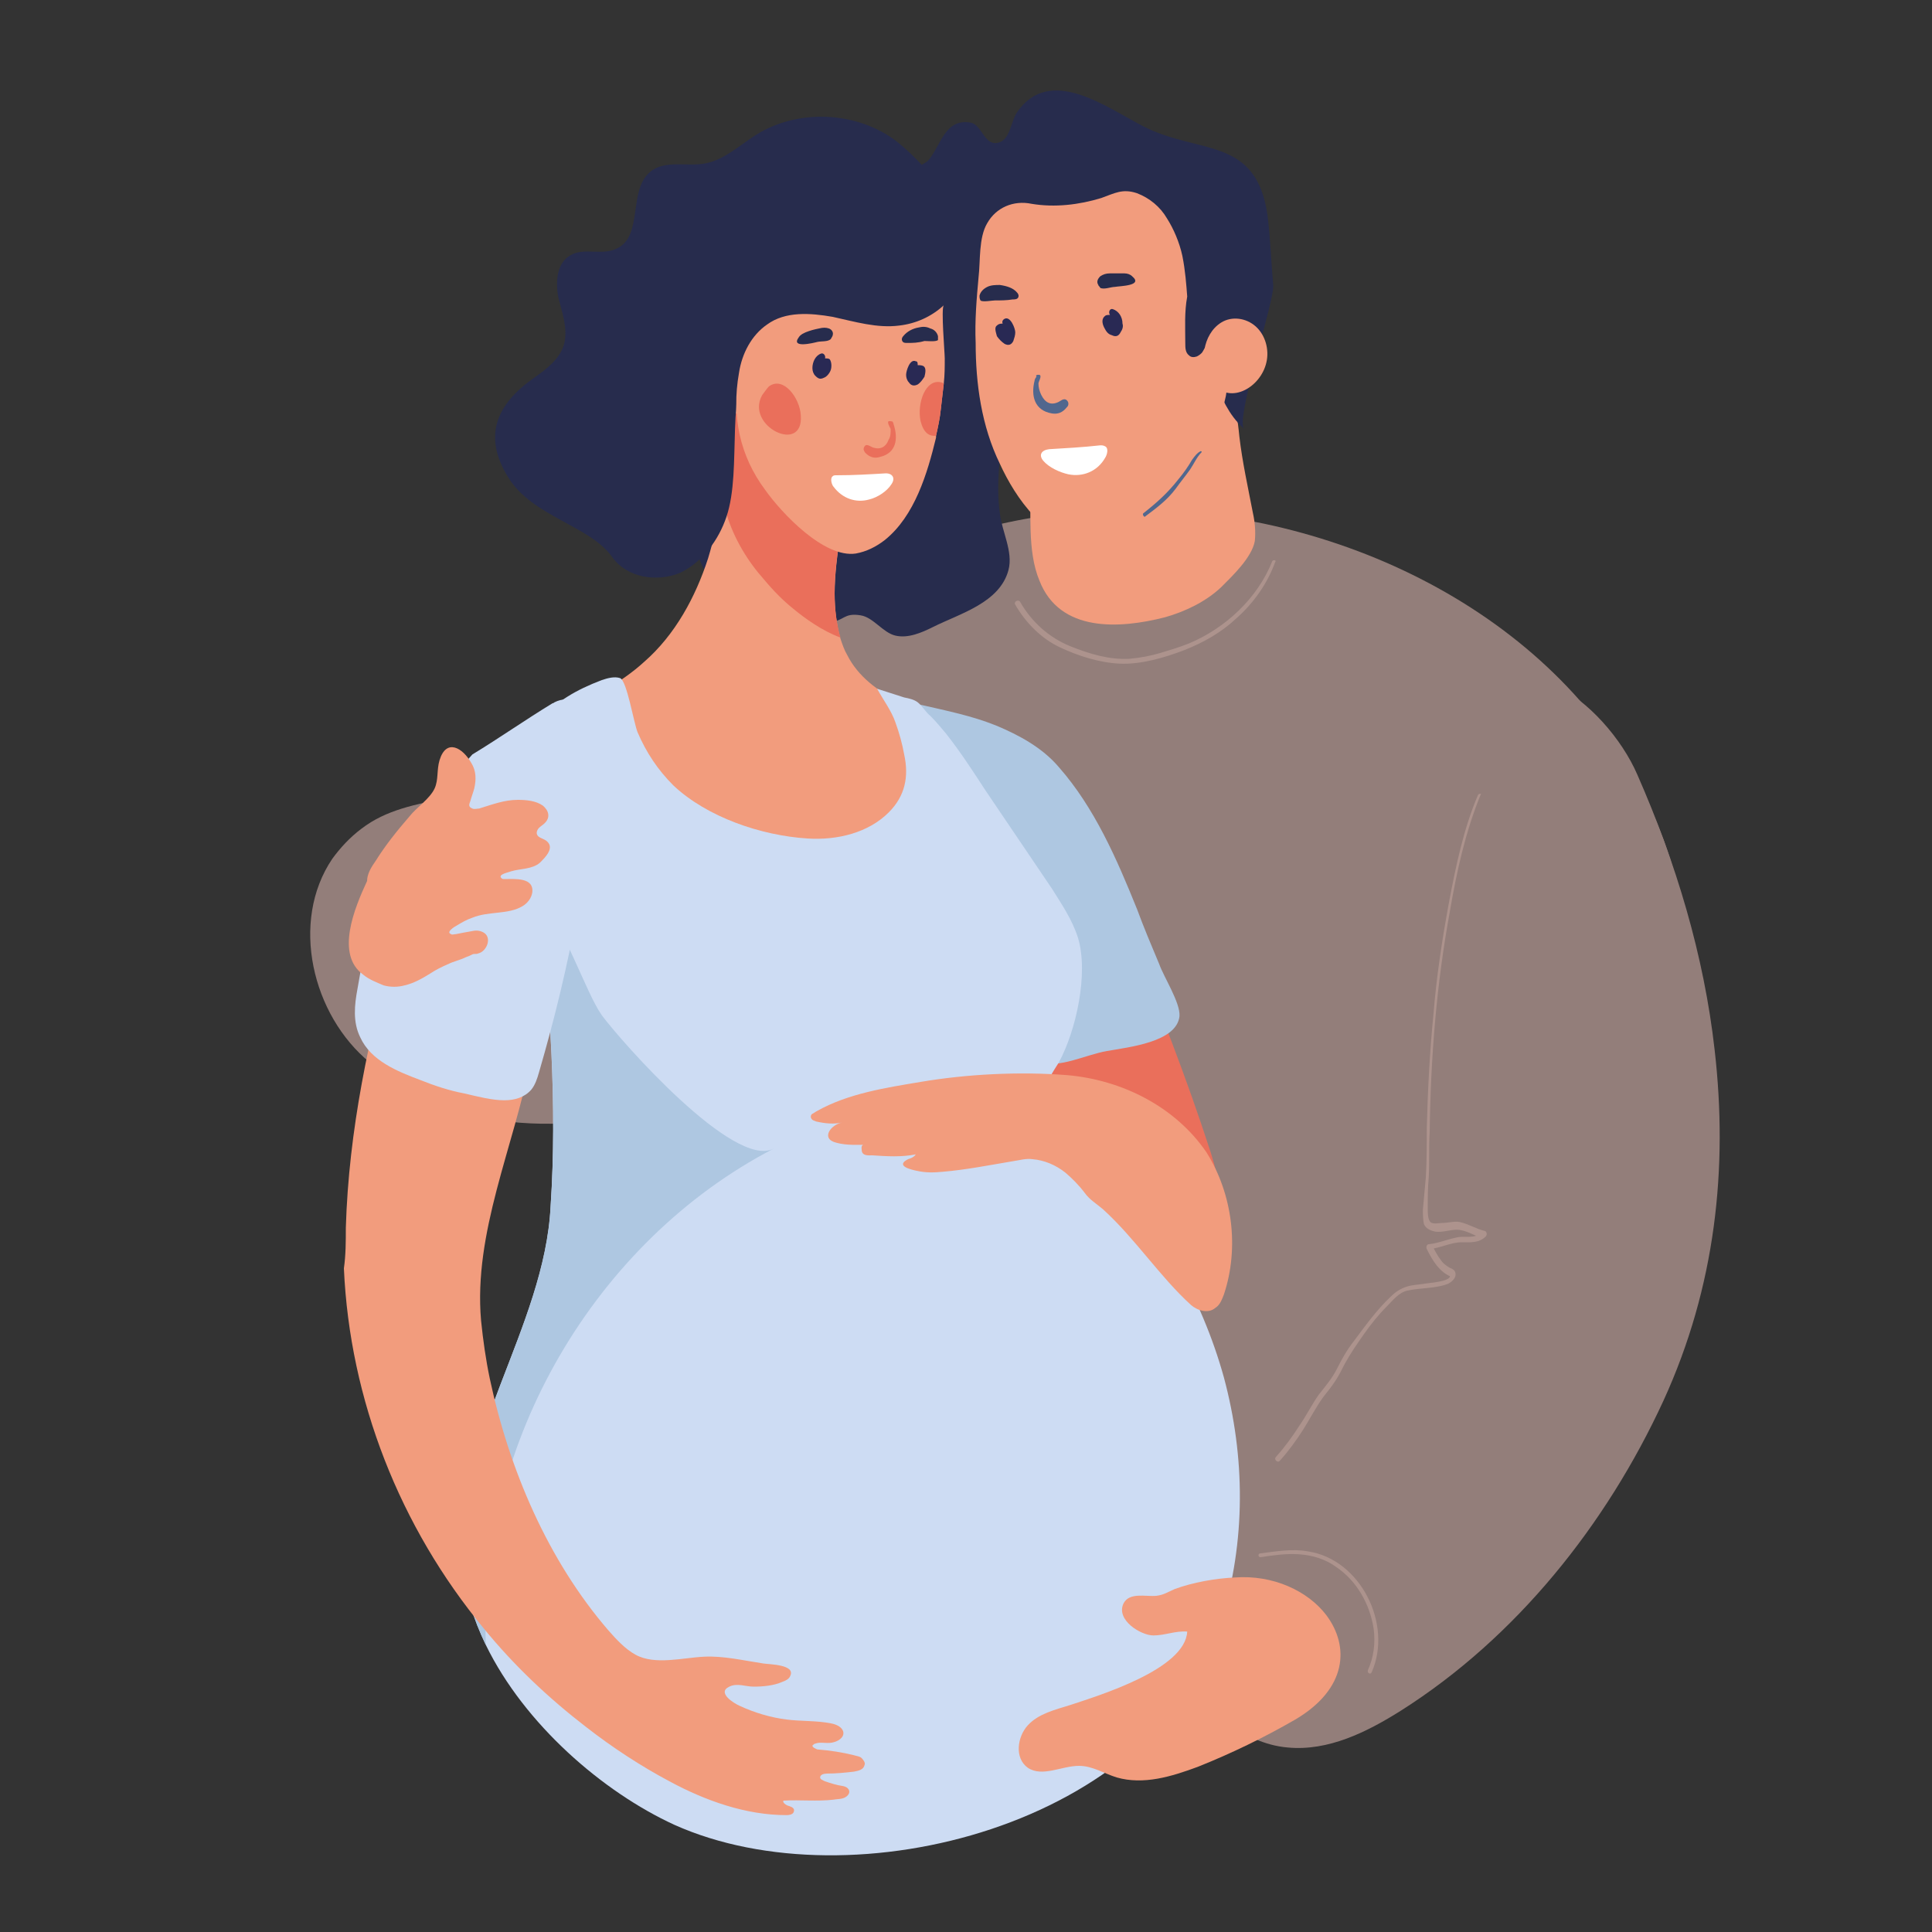 <?xml version="1.0" encoding="UTF-8"?>
<!-- Generator: Adobe Illustrator 27.7.0, SVG Export Plug-In . SVG Version: 6.00 Build 0)  -->
<svg xmlns="http://www.w3.org/2000/svg" xmlns:xlink="http://www.w3.org/1999/xlink" version="1.1" id="Layer_1" x="0px" y="0px" viewBox="0 0 200 200" style="enable-background:new 0 0 200 200;" xml:space="preserve">
<rect x="0" y="0" width="200" height="200" fill="#333333" stroke="none"/>
<style type="text/css">
	.st0{fill:#937E7A;}
	.st1{fill:#272C4D;}
	.st2{fill:#F29C7D;}
	.st3{fill:#EA6F5B;}
	.st4{fill:#AEC7E1;}
	.st5{fill:#51678E;}
	.st6{fill:#FFFFFF;}
	.st7{fill:#292954;}
	.st8{fill:#CDDCF3;}
	.st9{fill:#AD938D;}
</style>
<g>
	<path class="st0" d="M34.4,88.9c0.8-1.1,1.8-2.2,3-3.1c2.6-2,5.6-2.5,8.8-3.2c4.4-1.1,9-1.9,13.2-3.6c2.3-0.9,4.5-2.1,6.4-3.7   c1.9-1.5,3-4,5-5.2c1.3-0.8,2.3-1.6,3.8-2.2c8.3-3,14.8-9.1,23.2-12c8.6-3,17.8-3.7,26.8-2.7c2.1,0.2,4.2,0.6,6.2,1   c21.3,4.5,40.4,19.3,43.7,41.7c1.4,9.7,2.4,19.5,0.8,29.2c-1.5,9.7-5.7,19.2-13.1,25.6c-4,3.4-8.9,5.7-14,6.6   c-4.1,0.7-8,0.6-11.6,3c-8.3,5.6-14.7,16.3-26.2,11.7c-6.1-2.4-11.4-6.4-15.7-11.3c-3.9-4.5-7-10-7.7-16c-0.4-3.6,0.7-7.3,0-10.9   c-0.1-0.7-0.4-1.5-0.6-2.2c-1.4-3.7-4.3-6.3-7.4-8.4c-3-2.1-7.3-3.8-9.2-7.1c-0.3-0.6-0.5-1.2-0.8-1.8c-1.4,0.7-3,1.1-4.5,1.3   c-5.6,1-11.5,1.1-16.9-0.5c-3.4-1-6.7-2.7-9.3-5.1C32.3,105.1,30,95.4,34.4,88.9z"></path>
	<path class="st1" d="M82.3,64.4c-7.8-0.5-11-5.1-11.1-14.1c-0.1-7.2,1.3-15.2,7.1-20.2c3.4-3,10.6-7,15-7.5   c9.7-1,11.6,14.9,10.6,21.7c-0.4,2.9-0.8,5.9-0.4,8.8c0.2,1.9,1.4,4,0.9,5.9c-0.9,3.4-5,4.5-7.8,5.9c-1.2,0.6-2.6,1.2-3.9,0.9   c-1.3-0.3-2.3-1.9-3.6-2.1c-1.8-0.3-1.7,0.6-3.2,0.7C84.6,64.4,83.4,64.4,82.3,64.4z"></path>
	<path class="st2" d="M55.3,87.7c6.4,9.5,19.3,14.4,26.8,23.4c4.2,4.9,11.3,12.4,18.1,7.4c2.2-1.7,3.7-4.1,4.9-6.7   c2.3-5.2,3.4-10.9,4-16.6c0.3-2.7,0.2-5.6,0.8-8.3c0.4-2.2,1-3.7-0.1-6c-3.1-6.3-11.2-5.7-16.7-8.3c-2.2-1-4.3-2.6-5.4-4.8   c-0.3-0.5-0.5-1.1-0.7-1.7c-0.4-1.4-0.6-3-0.6-4.6c0-4,1.1-8.4,1.5-12.4c0.1-1.3,0.2-2.6,0.1-3.8c0-0.1,0-0.3,0-0.4   c-0.2-2-1-3.9-2.1-5.6c-0.9-1.4-2.2-2.9-3.9-3.2c-1.8-0.3-3.3,1.3-3.9,2.9c-0.4,1.1-1.3,1.8-1.9,2.7c-0.5,0.7-0.8,1.4-1.1,2.2   c-0.3,0.8-0.4,1.3-0.4,2.2c0,1.8,0.1,3.7-0.1,5.5c-0.2,2.1-0.7,4.2-1.3,6.2c-1.3,4-3.4,7.9-6.6,10.7c-2.4,2.2-5.4,3.7-8.3,5.2   c-3,1.5-5.6,2.3-6.1,6C52,82.5,53.6,85.6,55.3,87.7z"></path>
	<g>
		<path class="st3" d="M120.7,126.3c0.5,0.4,1.1,0.7,1.8,0.8c1.7,0.2,3.1-1.3,3.5-3c0.3-1.6-0.2-3.3-0.7-4.9    c-2.5-7.7-5.4-15.2-8.6-22.7c-2.3-5.4-4.6-16-10-18.9c-1.3-0.7-2.1-0.6-3.5-0.1c-1.4,0.5-2.5,0.9-3.2,2.3c-0.5,1-0.7,2.3-0.7,3.5    c0.2,7.7,0.1,15.8,4.1,22.5c4.5,7.4,10,14,16.4,19.8C120.1,125.9,120.4,126.1,120.7,126.3z"></path>
	</g>
	<path class="st4" d="M94.2,73.1c0.3-0.3,0.9-0.2,1.3-0.1c2.6,0.6,5.1,1.1,7.6,2.1c2.4,1,4.8,2.3,6.5,4.3c3.7,4.2,6,9.5,8.1,14.7   c0.7,1.9,1.5,3.8,2.3,5.7c0.5,1.4,2.2,4,2.1,5.4c-0.3,2.7-5.3,3.2-7.5,3.6c-2.3,0.4-4.8,1.8-7.2,1.2c-5.1-1.2-3.5-7.6-3.1-11.3   c0.4-3.7,0-7.3-1.5-10.8c-2.1-4.7-5.3-8.8-8.3-12.9C94.1,74.5,93.7,73.6,94.2,73.1z"></path>
	<path class="st0" d="M177.5,108.7c1.4,12.2,0.1,24.5-5.3,36.3c-5.9,12.8-15.2,24.5-27.2,32.1c-3.5,2.2-7.5,4.2-11.7,3.8   c-4.7-0.4-9.3-4.3-10.6-8.9c-1.1-3.9,2.9-10,5-13.1c5.2-7.6,12.9-13.1,18.9-20c2-2.3,3.8-4.8,5.3-7.4c3.8-6.9,4.1-15.2,3.1-22.9   c-1-7.8-3.2-15.4-4.2-23.2c-0.4-3.2-0.5-6.4,0.5-9.4c4.2-12,15-3.2,18.2,4.2C173.5,89.3,176.4,98.9,177.5,108.7z"></path>
	<g>
		<path class="st2" d="M106.6,49.9c0-0.1,0-0.2,0-0.2c-0.2-3.6,2.2-4.9,5.3-5.6c3.9-0.9,10.3-5.1,14.3-3.1c1.9,0.9,1.9,2.4,2.1,4.2    c0.3,2.6,0.9,5.3,1.4,7.9c0.2,0.9,0.3,1.9,0.2,2.9c-0.3,1.7-2.3,3.6-3.5,4.8c-1.6,1.5-3.7,2.5-5.8,3.1c-4.7,1.2-10.9,1.6-13-3.8    C106.3,57,106.8,52.9,106.6,49.9z"></path>
		<path class="st1" d="M120.8,36.5C120.8,36.5,120.8,36.5,120.8,36.5c-5.2-0.7-10.3-2.6-14.7-5.3c-3.5-2.1-8.1-3.8-10.5-7.2    c-0.9-1.2-2.5-4.3-1.9-5.8c0.2-0.5,1.9-1.1,2.4-1.6c1.3-1.5,1.7-4.4,4.4-3.9c1.1,0.2,1.4,2.3,2.7,2.1c1.4-0.2,1.4-2.2,2.1-3.2    c3.4-4.9,9.2-0.5,13.1,1.5c5.7,2.9,11.6,1,12.8,9.1c0.3,2.3,0.4,5.1,0.6,7.3c0.2,1.5-4,14.1-3,14.9    C125.3,41.3,126.7,37.3,120.8,36.5z"></path>
		<path class="st2" d="M122.4,26.5c-0.3-1.4-0.9-2.8-1.6-3.9c-0.7-1.2-1.8-2.1-3.1-2.6c-1.5-0.5-2.3,0-3.7,0.5    c-2.3,0.7-4.8,1-7.2,0.6c-1.9-0.4-3.7,0.4-4.6,2c-0.9,1.5-0.7,3.9-0.9,5.6c-0.2,2.2-0.4,4.5-0.3,6.8c0,4.2,0.6,8.6,2.5,12.5    c1.6,3.5,4.8,8.3,9.4,8.2c1.3,0,2.4-0.6,3.6-1.2c3.6-1.9,6.5-5,8.4-8.6c0.9-1.7,1.6-3.5,2-5.4c0.3-1.7,0.4-4-1-5.2    c-0.2-0.2-0.5-0.3-0.7-0.2c-0.4,0.1-0.5,0.5-0.7,0.8c-0.1,0.2-0.4,0.4-0.6,0.5c-0.3,0.1-0.6,0.1-0.8-0.1c-0.4-0.3-0.4-0.8-0.4-1.3    c0-1.6-0.1-3.2,0.2-4.8C122.8,29.4,122.7,28,122.4,26.5z"></path>
		<path class="st2" d="M130,33.8c-1-0.9-2.5-1.1-3.6-0.4c-1.9,1.2-2.3,4.2-1.1,6c1.8,2.7,5.2,0.8,5.8-1.9    C131.4,36.2,131,34.7,130,33.8C130.1,33.8,130,33.8,130,33.8z"></path>
		<g>
			<path class="st5" d="M107.4,38.8c0.1,0,0.1,0,0.2,0c0.3,0.1-0.1,0.7-0.1,0.9c0,0.4,0.1,0.8,0.3,1.2c0.4,0.8,1,1.1,1.8,0.7     c0.2-0.1,0.5-0.4,0.8-0.2c0.1,0.1,0.2,0.2,0.2,0.4c0,0.2-0.1,0.3-0.2,0.4c-0.4,0.5-0.9,0.7-1.5,0.6c-1.8-0.3-2.2-1.8-1.8-3.4     c0-0.1,0.1-0.3,0.2-0.4C107.2,38.9,107.3,38.8,107.4,38.8z"></path>
		</g>
		<path class="st6" d="M113.9,46.1c0.2,0,0.3,0,0.5,0.1c0.4,0.2,0.2,0.9,0,1.2c-0.8,1.4-2.3,2-3.8,1.7c-0.9-0.2-2-0.7-2.6-1.4    c-0.5-0.6-0.2-1.1,0.6-1.2C110.3,46.4,112.1,46.3,113.9,46.1C113.9,46.1,113.9,46.1,113.9,46.1z"></path>
		<path class="st1" d="M113.7,29.5c-0.2-0.3-0.1-0.6,0.2-0.9c0.3-0.2,0.6-0.3,1-0.3c0.5,0,1,0,1.5,0c0.3,0,0.6,0.1,0.8,0.3    c1.2,1-1.3,1-1.8,1.1c-0.4,0-1.1,0.3-1.5,0.1C113.8,29.6,113.7,29.6,113.7,29.5z"></path>
		<path class="st7" d="M114.3,33.9c0.2,0.4,0.4,0.7,0.8,0.8c0.4,0.2,0.7,0.1,0.9-0.3c0.2-0.3,0.3-0.6,0.2-0.9c0-0.7-0.4-1.3-1-1.5    c-0.3-0.1-0.5,0.3-0.3,0.6c0,0,0,0,0,0c-0.2,0-0.4,0-0.5,0.1C114,33,114.1,33.5,114.3,33.9z"></path>
		<g>
			<path class="st7" d="M103.2,33.7C103.2,33.7,103.2,33.7,103.2,33.7c0.2-0.2,0.4-0.2,0.6-0.2c-0.1-0.2,0-0.4,0.2-0.5     c0.6-0.3,1.1,1,1.1,1.4c0,0.3-0.1,0.6-0.2,0.9c-0.2,0.4-0.5,0.5-0.9,0.3c-0.3-0.2-0.6-0.5-0.8-0.8     C103.1,34.4,102.9,33.9,103.2,33.7z"></path>
			<path class="st1" d="M104.8,31c0.2,0,0.5,0,0.6-0.2c0.1-0.2,0-0.4-0.1-0.5c-0.4-0.5-1.1-0.7-1.8-0.8c-0.4,0-0.9,0-1.3,0.2     c-0.4,0.2-0.7,0.5-0.8,0.9c0,0.2,0,0.3,0.1,0.5c0.2,0.2,1.2,0,1.5,0C103.6,31.1,104.2,31.1,104.8,31z"></path>
		</g>
		<g>
			<path class="st5" d="M118.4,53.1c1.4-1.1,2.5-2.1,3.6-3.5c0.5-0.6,1-1.3,1.4-2c0.3-0.4,0.5-0.7,0.9-0.9c0,0,0.1,0,0.1,0.1     c-0.5,0.5-0.8,1.2-1.2,1.8c-0.5,0.7-1,1.3-1.5,2c-0.9,1.2-2,2-3.2,2.9C118.4,53.5,118.2,53.2,118.4,53.1L118.4,53.1z"></path>
		</g>
	</g>
	<path class="st3" d="M79.1,60c1,1.2,2,2.2,3,3c1.2,1,3,2.3,4.9,3c-0.4-1.4-0.6-3-0.6-4.6c0-4,1.1-8.4,1.5-12.4   c-0.1-0.1-0.1-0.2-0.2-0.3c-2.4-3.6-5.7-5.9-10.2-6c-1,0-2.1,0.1-2.6,0.9c-0.4,0.5-0.3,1.2-0.3,1.9c0.1,2.5-0.2,5.2,0.6,7.7   C76,55.8,77.4,58.1,79.1,60z"></path>
	<path class="st1" d="M99.8,28.6c-0.1,0.3-0.2,0.7-0.4,1c-2.3,4.5-7.8,4.8-12.3,4c-0.9-0.2-1.8-0.4-2.8-0.5c-0.8-0.1-1.7-0.3-2.5,0   c-1.5,0.5-2.8,1.5-3.7,2.8c-3.2,4.3-1.2,12.6-2.9,17.6c-0.8,2.4-2.5,4.7-4.8,5.8c-2.4,1-5.5,0.5-7-1.6c-2.3-3.3-8.3-4.2-10.8-8.3   c-2.6-4.2-1.3-7.5,2.7-10.3c1.3-0.9,2.7-2,3.1-3.5c0.4-1.6-0.2-3.2-0.6-4.8c-0.3-1.6-0.2-3.6,1.3-4.4c1.4-0.8,3.3,0.1,4.8-0.7   c2.7-1.3,1.1-6,3.4-7.9c1.5-1.3,3.9-0.5,5.8-0.9c1.9-0.4,3.4-1.8,5.1-2.9c4.4-2.8,10.6-2.5,14.7,0.7   C96.5,17.6,101.4,23.6,99.8,28.6z"></path>
	<path class="st2" d="M79.2,50.7c1.7,2.4,6.1,7.1,9.4,6.6c1.1-0.2,2.1-0.7,3-1.4c3.1-2.5,4.4-6.9,5.3-10.6c0-0.1,0-0.1,0-0.2   c0.2-0.9,0.4-1.8,0.5-2.8c0.1-0.9,0.2-1.7,0.3-2.6c0.1-0.9,0.1-1.7,0.1-2.6c0-0.6-0.4-5.2-0.1-5.5c-1.3,1.2-2.9,1.9-4.6,2.1   c-2.3,0.3-4.6-0.4-6.9-0.9c-2.3-0.4-4.9-0.6-6.8,0.8c-1.6,1.1-2.6,3-2.9,5C75.7,43.1,76.6,47.2,79.2,50.7z"></path>
	<path class="st3" d="M79.6,40c1.5-1.1,3.2,1.2,3.3,3c0.3,4.1-5.8,1.1-4-2.1C79.2,40.5,79.4,40.2,79.6,40z"></path>
	<path class="st3" d="M95.3,43.6c0.3,1.2,0.9,1.6,1.6,1.5c0.2-0.9,0.4-1.8,0.5-2.8c0.1-0.9,0.2-1.7,0.3-2.6c-0.1,0-0.1-0.1-0.2-0.1   C95.8,39.1,94.9,41.8,95.3,43.6z"></path>
	<path class="st1" d="M86.2,34.7c0.1-0.3-0.1-0.6-0.4-0.7c-0.3-0.1-0.6-0.1-1,0c-0.5,0.1-0.9,0.2-1.4,0.4c-0.2,0.1-0.5,0.2-0.7,0.5   c-0.9,1.2,1.5,0.6,1.9,0.5c0.4-0.1,1.1,0,1.4-0.3C86.1,34.9,86.2,34.8,86.2,34.7z"></path>
	<path class="st7" d="M86,38.3c-0.1,0.3-0.4,0.7-0.7,0.8c-0.4,0.2-0.6,0.1-0.9-0.2c-0.2-0.2-0.3-0.5-0.3-0.8c0-0.6,0.3-1.3,0.9-1.5   c0.3-0.1,0.5,0.3,0.4,0.5c0,0,0,0,0,0c0.2,0,0.4,0,0.5,0.1C86.1,37.5,86.1,38,86,38.3z"></path>
	<path class="st7" d="M95.6,37.9C95.6,37.9,95.6,37.8,95.6,37.9c-0.2-0.1-0.4-0.1-0.6-0.1c0-0.2,0-0.4-0.2-0.4c-0.6-0.3-1,1-1,1.4   c0,0.3,0.1,0.6,0.3,0.8c0.2,0.3,0.5,0.4,0.9,0.2c0.3-0.2,0.5-0.5,0.7-0.8C95.8,38.6,95.9,38.1,95.6,37.9z"></path>
	<g>
		<path class="st3" d="M92.2,43.6c-0.1,0-0.1,0-0.2,0c-0.2,0.1,0.1,0.6,0.2,0.8c0,0.4,0,0.8-0.2,1.1c-0.3,0.8-0.9,1.1-1.7,0.8    c-0.2-0.1-0.5-0.3-0.7-0.2c-0.1,0.1-0.2,0.2-0.2,0.4c0,0.1,0.1,0.3,0.2,0.4c0.4,0.4,0.9,0.6,1.5,0.4c1.7-0.4,1.9-1.9,1.4-3.4    c0-0.1-0.1-0.3-0.2-0.3C92.3,43.7,92.3,43.6,92.2,43.6z"></path>
	</g>
	<g>
		<path class="st7" d="M91.7,50.4c-0.9,0.5-1.8,0.7-2.9,0.5c-0.5-0.1-1.7-0.2-2-0.8c-0.1-0.2,0.1-0.4,0.3-0.3    c0.2,0.1,0.4,0.2,0.7,0.3c0.3,0.1,0.7,0.2,1,0.3c0.9,0.2,1.7,0.2,2.6-0.3C91.7,49.8,92,50.2,91.7,50.4L91.7,50.4z"></path>
	</g>
	<path class="st6" d="M86.6,49.2c-0.2,0-0.3,0-0.4,0.1c-0.3,0.2-0.1,0.9,0.1,1.1c0.9,1.2,2.3,1.7,3.7,1.3c0.8-0.2,1.8-0.8,2.3-1.6   c0.4-0.6,0.1-1.1-0.6-1.1C90,49.1,88.4,49.2,86.6,49.2C86.7,49.2,86.7,49.2,86.6,49.2z"></path>
	<path class="st1" d="M93.9,35.5c-0.2,0-0.4,0-0.5-0.2c-0.1-0.2,0-0.4,0.1-0.5c0.4-0.5,1-0.8,1.6-0.9c0.4-0.1,0.8-0.1,1.2,0.1   c0.4,0.1,0.7,0.4,0.8,0.8c0,0.1,0,0.3,0,0.4c-0.2,0.2-1.1,0.1-1.4,0.1C95,35.5,94.5,35.5,93.9,35.5z"></path>
	<path class="st8" d="M47.9,161.9c0.2,2.9,1.1,5.7,2.4,8.4c4,8.2,12.1,15.2,19.5,18.6c18.5,8.3,50.1-0.1,56.6-21   c2.6-8.4,2.5-17.1,0.3-25.3c-2.3-8.3-6.8-16.1-12.9-22.5c-1.4-1.4-6-4.1-5.8-6.4c0.1-1.4,0.9-2.6,1.6-3.7c1.8-3.3,3.1-9.2,2-12.9   c-0.6-1.9-1.7-3.5-2.7-5.1c-2.3-3.4-4.6-6.8-6.9-10.2c-1.3-2-2.6-4-4.1-5.9c-0.5-0.6-1-1.2-1.6-1.8c-0.5-0.4-0.8-1-1.3-1.4   c-0.4-0.3-0.9-0.4-1.4-0.5c-0.9-0.3-1.9-0.6-2.8-0.9c0.6,1.1,1.5,2.3,1.9,3.5c0.4,1.1,0.7,2.2,0.9,3.3c0.5,2.3,0.1,4.3-1.6,6   c-2.1,2.1-5.3,2.9-8.4,2.7c-4.8-0.3-10.4-2.2-13.9-5.5c-1.6-1.6-2.8-3.4-3.7-5.5c-0.4-1-1.1-5.3-1.8-5.6c-0.6-0.2-1.3,0-1.9,0.2   c-11.1,4.2-7.5,10.7-6.5,21.5c0,0.5,0.1,1.1,0.1,1.6c1,10.4,1.8,20.9,1.1,31.4C56.4,137.4,46.8,149.2,47.9,161.9z"></path>
	<path class="st2" d="M110.5,111.3c-5-0.4-10.5-0.1-15.2,0.7c-3.6,0.6-7.5,1.2-10.7,3c-0.2,0.1-0.3,0.2-0.5,0.3s-0.2,0.4-0.1,0.5   c0.1,0.2,0.3,0.2,0.5,0.3c0.9,0.2,1.8,0.3,2.7,0.1c-1.2,0.2-2.3,1.7-0.6,2.1c1.1,0.3,2.3,0.2,3.4,0.2c-0.4,0-0.9-0.2-0.8,0.5   c0,0.7,0.7,0.6,1.1,0.6c1.5,0.1,3,0.2,4.5-0.1c-0.2,0.3-0.5,0.4-0.8,0.5c-1.4,0.7,0.4,1.1,0.9,1.2c0.9,0.2,1.7,0.2,2.7,0.1   c2.4-0.2,4.9-0.7,7.3-1.1c0.7-0.1,1.3-0.3,2-0.2c1.2,0.1,2.4,0.6,3.4,1.4c0.7,0.6,1.4,1.3,2,2.1c0.5,0.7,1.2,1.1,1.9,1.7   c3.3,3,5.9,7,9.1,9.9c0.7,0.6,1.8,0.9,2.5,0.3c0.5-0.3,0.7-0.9,0.9-1.4c1.6-4.8,0.9-10.4-1.8-14.7   C121.7,114.6,116.2,111.8,110.5,111.3z"></path>
	<path class="st2" d="M137.3,167.2c-1.9-2.5-5.5-4.2-9.5-3.9c-2,0.1-4.3,0.5-6.2,1.2c-0.7,0.3-1.1,0.6-1.9,0.7   c-1.1,0.1-2.8-0.4-3.4,0.8c-0.8,1.7,1.8,3.3,3.1,3.3c1.2,0,2.3-0.5,3.5-0.4c-0.2,3.9-9.1,6.6-12.1,7.6c-1.6,0.5-3.3,0.9-4.4,2.1   c-1.1,1.2-1.4,3.4,0,4.4c1.5,1,3.5-0.2,5.3-0.2c1.4,0,2.6,0.8,3.9,1.2c2.8,0.8,5.7-0.1,8.4-1.1c3.5-1.4,6.8-3,10.1-4.9   C139.5,174.8,139.7,170.4,137.3,167.2z"></path>
	<path class="st4" d="M47.9,161.9c0.2,2.9,1.1,5.7,2.4,8.4c-0.9-20.9,11.3-41.8,29.8-51.4c-4.1,2.2-15.8-11.1-17.8-13.8   c-1.7-2.4-3.9-9.4-6.4-11.7c1,10.4,1.8,20.9,1.1,31.4C56.4,137.4,46.8,149.2,47.9,161.9z"></path>
	<g>
		<path class="st2" d="M35.8,127.1c0.3-10.1,2.4-19.9,5.1-29.6c1.4-5,2.7-12.4,6.7-16.1c1.6-1.5,4.3-3.3,6.6-3.1    c2.8,0.3,5.2,2.8,5.5,5.6c0.5,4-0.8,8.7-1.7,12.6c-1,4.5-2.2,8.9-3.1,13.4c-1.7,8.8-5.9,17.7-5.1,26.8c0.2,2,0.5,4.1,0.9,6    c2,9.4,6,18.8,12.3,26.1c0.8,0.9,1.7,1.9,2.8,2.5c2,1.1,4.9,0.3,7.1,0.2c2-0.1,4.1,0.4,6.1,0.7c0.6,0.1,3.4,0.1,2.8,1.3    c-0.1,0.3-0.5,0.5-0.8,0.6c-0.9,0.4-2,0.5-3,0.5c-0.8,0-1.7-0.4-2.5,0c-1.3,0.6,0.4,1.7,1.1,2c1.5,0.7,3.2,1.2,4.8,1.4    c1.5,0.2,3.1,0.1,4.6,0.4c0.6,0.1,1.2,0.4,1.3,0.9c0.1,0.6-0.6,1-1.2,1.1s-1.2-0.1-1.7,0.1c-0.1,0-0.2,0.1-0.3,0.2    c0,0.2,0.3,0.3,0.5,0.4c1.3,0.1,2.6,0.3,3.8,0.6c0.3,0.1,0.6,0.1,0.8,0.3c0.2,0.2,0.4,0.5,0.3,0.7c-0.1,0.5-0.6,0.6-1.1,0.7    c-0.9,0.1-1.8,0.2-2.8,0.2c-0.3,0-0.7,0.1-0.7,0.4c0,0.2,0.3,0.3,0.5,0.4c0.6,0.2,1.2,0.4,1.9,0.5c0.5,0.1,0.8,0.5,0.5,0.9    c-0.4,0.5-1,0.4-1.5,0.5c-1.7,0.2-3.5,0-5.2,0.1c-0.1,0.2,0.2,0.4,0.4,0.5c0.3,0.1,0.7,0.2,0.7,0.5c0,0.4-0.4,0.5-0.8,0.5    c-4.2,0-8.4-1.5-12.1-3.5c-3-1.6-5.9-3.5-8.6-5.6c-3.9-3-7.5-6.4-10.6-10.2c-8.7-10.5-13.9-23.7-14.5-37.3    C35.8,129.9,35.8,128.5,35.8,127.1z"></path>
	</g>
	<path class="st8" d="M37,102.4c0.1-0.6,0.2-1.1,0.3-1.7c1.1-5.6,3.3-11,6.4-15.8c1.5-2.4,3.3-4.7,5.2-6.8c0,0,0,0,0,0   c2.8-1.7,5.5-3.6,8.3-5.3c0.1,0,0.2-0.1,0.2-0.1c0.4-0.2,0.8-0.3,1.2-0.3c0.8,0.1,1.2,0.9,1.3,1.7c0.1,0.9,0.1,1.7,0.5,2.5   c0.4,0.8,0.6,1.8,0.7,2.8c0.1,1.7,0,3.3-0.1,5c-0.2,3.2-0.7,6.5-1.2,9.7c-1,5.7-2.4,11.4-4,16.9c-0.2,0.7-0.4,1.3-0.8,1.8   c-0.7,0.8-1.7,1.1-2.8,1.1c-1.3,0-2.8-0.4-4.1-0.7c-1.6-0.3-3.1-0.8-4.6-1.4c-2.4-0.9-5.1-2-6.2-4.4C36.5,105.8,36.7,104,37,102.4z   "></path>
	<path class="st2" d="M38.9,89.1c1-1.6,2.2-3.1,3.5-4.6c0.7-0.9,2.1-1.8,2.6-2.9c0.4-0.9,0.2-1.9,0.5-2.9c0.7-2.3,2.4-1.3,3.3,0.3   c0.5,0.8,0.5,1.7,0.3,2.6c-0.1,0.4-0.3,0.9-0.4,1.3c-0.1,0.3-0.3,0.6,0.2,0.8c0.2,0.1,0.5,0,0.7,0c1.3-0.4,2.6-0.9,4-0.9   c0.9,0,1.9,0.1,2.6,0.6c0.6,0.5,0.8,1.2,0.2,1.8c-0.2,0.2-0.4,0.3-0.6,0.5c-0.2,0.2-0.3,0.5-0.2,0.7c0.1,0.3,0.6,0.4,0.9,0.6   c1,0.7,0,1.7-0.6,2.3c-0.8,0.7-2,0.6-3,0.9c-0.2,0.1-1.4,0.3-1,0.7c0.1,0.1,0.2,0.1,0.3,0.1c1.1,0,3.1-0.2,2.9,1.4   c-0.1,0.6-0.5,1.1-1,1.4c-1.5,0.9-3.5,0.5-5.2,1.2c-0.6,0.2-1.1,0.5-1.6,0.8c-0.2,0.1-1.2,0.7-0.6,0.9c0.1,0.1,0.3,0,0.5,0   c0.5-0.1,1-0.2,1.6-0.3c0.4-0.1,0.8-0.1,1.2,0.1c1,0.5,0.4,2-0.5,2.2c-0.2,0.1-0.4,0-0.6,0.1c-0.2,0.1-0.4,0.2-0.7,0.3   c-0.6,0.3-1.2,0.4-1.8,0.7c-0.7,0.3-1.3,0.6-1.9,1c-0.8,0.5-1.7,1-2.6,1.2c-0.7,0.2-1.5,0.2-2.2,0c-0.7-0.3-1.5-0.6-2.1-1.1   c-2.9-2.1-0.9-6.9,0.4-9.7C38,90.5,38.4,89.8,38.9,89.1z"></path>
	<g>
		<path class="st9" d="M153,82.3c-1.5,3.5-2.3,7.4-3,11.1c-0.7,3.8-1.3,7.7-1.6,11.5c-0.4,4-0.6,8-0.7,11.9c0,1.7,0,3.4-0.1,5.1    c-0.1,1.1-0.2,2.2-0.3,3.3c0,0.5,0,1,0.1,1.5c0.2,0.5,0.7,0.7,1.2,0.8c0.7,0.1,1.5-0.2,2.2-0.2c0.9,0,1.8,0.6,2.7,0.9    c-0.1-0.2-0.1-0.4-0.2-0.6c-0.7,0.7-1.7,0.3-2.5,0.5c-1,0.2-1.9,0.6-2.9,0.7c-0.2,0-0.3,0.3-0.2,0.5c0.6,1.2,1.3,2.4,2.6,2.9    c-0.1-0.1-0.2-0.2-0.2-0.2c0.2,0.7-2.3,0.8-2.7,0.9c-0.6,0.1-1.2,0.1-1.8,0.3c-0.6,0.2-1.1,0.5-1.6,1c-1.5,1.4-2.7,3.1-3.9,4.7    c-0.7,0.9-1.2,1.8-1.7,2.8c-0.5,1-1.2,1.8-1.9,2.7c-0.7,1-1.3,2.2-2,3.2c-0.7,1.1-1.5,2.2-2.4,3.2c-0.3,0.3,0.2,0.7,0.4,0.4    c0.9-1,1.7-2.1,2.4-3.2c0.7-1.1,1.3-2.3,2.1-3.4c0.4-0.5,0.8-1,1.2-1.6c0.4-0.6,0.7-1.2,1-1.8c0.6-1.1,1.3-2.1,2-3.1    c0.7-1,1.5-2,2.4-2.9c0.6-0.6,1.2-1.4,2.1-1.6c1.4-0.3,2.9-0.2,4.2-0.7c0.4-0.2,1-0.7,0.7-1.3c-0.1-0.2-0.4-0.3-0.6-0.4    c-0.3-0.2-0.6-0.4-0.8-0.7c-0.4-0.5-0.7-1.1-1-1.7c-0.1,0.2-0.1,0.3-0.2,0.5c1.1-0.1,2.2-0.7,3.3-0.7c0.9,0,1.8,0.1,2.5-0.6    c0.2-0.2,0.1-0.6-0.2-0.6c-0.8-0.2-1.6-0.7-2.5-0.9c-0.6-0.1-1.2,0.1-1.8,0.1c-0.4,0-1.1,0.2-1.3-0.2c-0.2-0.3-0.2-0.9-0.2-1.3    c0-1.1,0-2.1,0.1-3.2c0.1-1.6,0-3.2,0.1-4.7c0.1-7.7,0.7-15.3,2.1-22.9c0.7-4.1,1.6-8.2,3.2-12.1C153.5,82.2,153.1,82.1,153,82.3    L153,82.3z"></path>
	</g>
	<g>
		<path class="st9" d="M131.7,58.1c-1.5,3.8-4.8,6.9-8.6,8.5c-1,0.4-2,0.7-3,1c-1,0.3-2.1,0.5-3.2,0.6c-2.1,0.1-4.1-0.5-6.1-1.3    c-2.2-0.9-4-2.5-5.2-4.6c-0.2-0.3-0.7,0-0.5,0.3c1.1,1.9,2.7,3.5,4.6,4.4c1.9,0.9,4.1,1.6,6.2,1.7c2.2,0.1,4.6-0.6,6.7-1.4    c2-0.8,3.8-1.8,5.4-3.3c1.8-1.6,3.2-3.6,4-5.8C132.2,58,131.8,57.9,131.7,58.1L131.7,58.1z"></path>
	</g>
	<g>
		<path class="st9" d="M142,173.1c2.2-5-1.2-11.7-6.6-12.5c-1.6-0.3-3.3,0-4.9,0.2c-0.3,0-0.3,0.4,0,0.4c1.3-0.2,2.7-0.4,4-0.3    c1.4,0.1,2.7,0.5,3.8,1.3c2.1,1.4,3.5,3.8,3.9,6.4c0.2,1.5,0,3-0.6,4.3C141.5,173.2,141.9,173.4,142,173.1L142,173.1z"></path>
	</g>
</g>
</svg>
